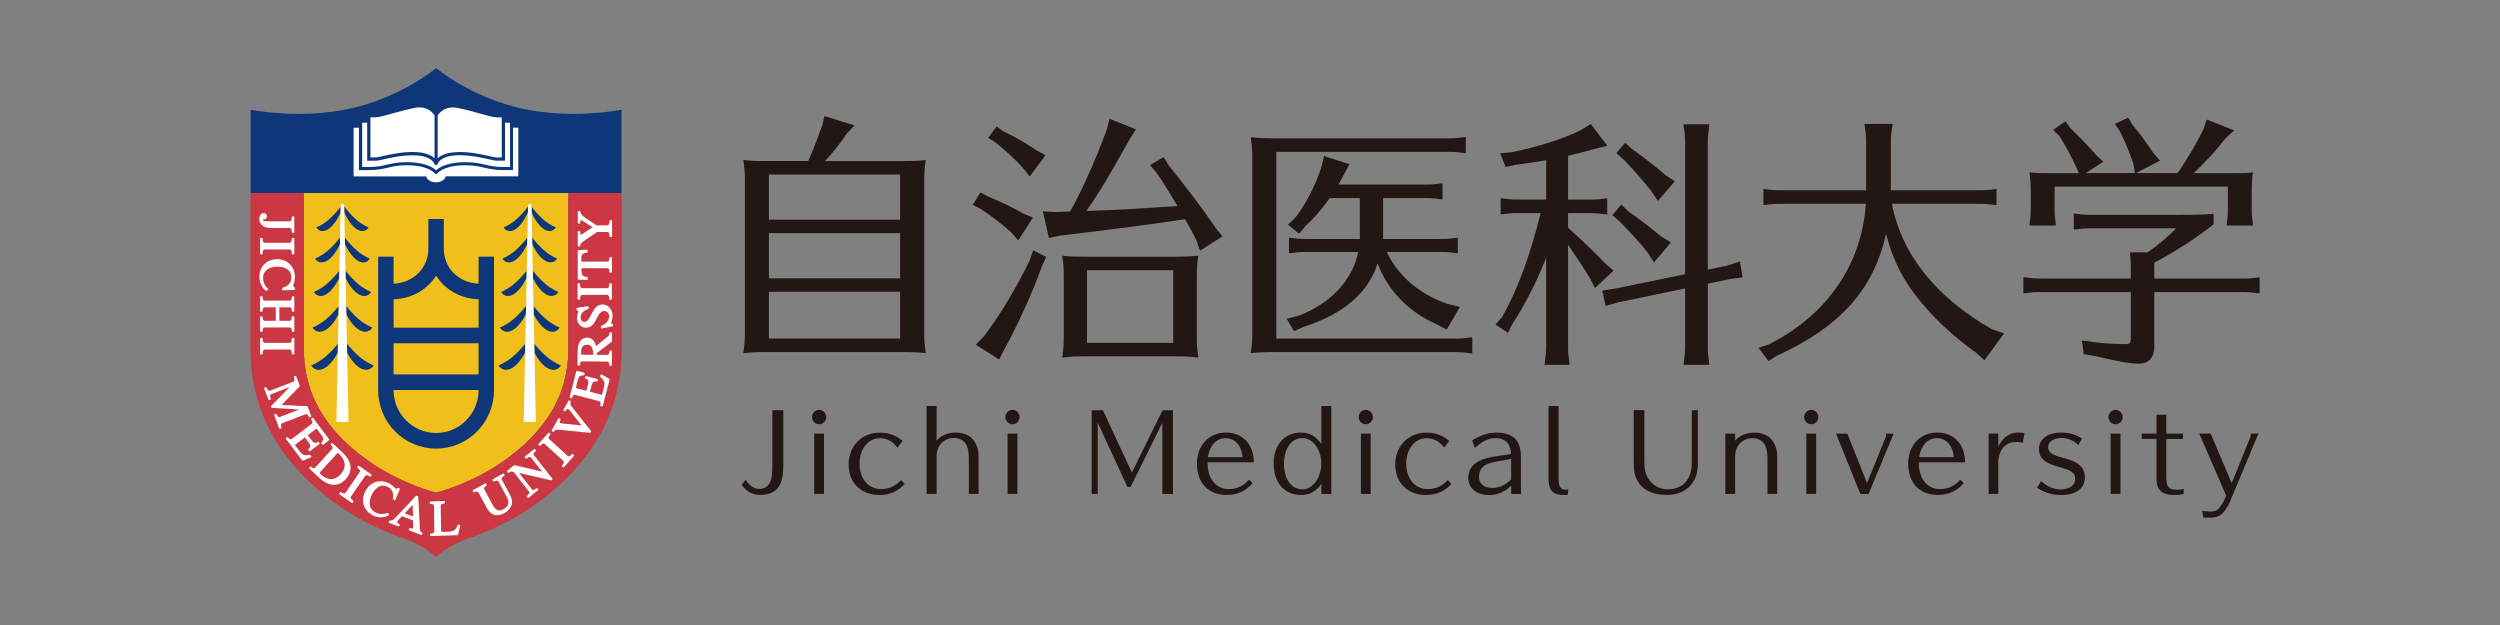 <svg width="260" height="65" viewBox="0 0 260 65" fill="none" xmlns="http://www.w3.org/2000/svg">
<rect x="0" y="0" width="260" height="65" fill="#808080" stroke="none"/>
<g clip-path="url(#clip0_349_4458)">
<path d="M31.598 20.077V36.296C31.598 42.142 35.16 45.731 38.476 48.049C41.792 50.362 45.354 51.243 45.354 51.243C45.354 51.243 48.91 50.367 52.232 48.049C55.553 45.731 59.11 42.147 59.11 36.296V20.077H31.598Z" fill="#F0BF1B"/>
<path d="M59.11 20.077V36.296C59.11 42.142 55.553 45.731 52.232 48.049C48.91 50.362 45.354 51.243 45.354 51.243C45.354 51.243 41.798 50.367 38.476 48.049C35.154 45.731 31.598 42.147 31.598 36.296V20.077H26.068V36.296C26.068 42.854 29.183 48.355 35.334 52.64C37.861 54.404 40.456 55.438 42.167 56.043C43.391 56.473 44.666 57.23 45.354 57.92C46.042 57.23 47.317 56.473 48.541 56.043C50.252 55.438 52.853 54.404 55.38 52.64C61.526 48.355 64.646 42.854 64.646 36.296V20.077H59.115H59.11Z" fill="#CB3743"/>
<path d="M59.11 20.416V36.296C59.11 42.142 55.553 45.732 52.232 48.05C48.91 50.362 45.354 51.244 45.354 51.244C45.354 51.244 41.798 50.367 38.476 48.05C35.154 45.732 31.598 42.147 31.598 36.296V20.416H26.068V36.296C26.068 42.854 29.183 48.355 35.334 52.64C37.861 54.404 40.456 55.438 42.167 56.043C43.391 56.473 44.666 57.23 45.354 57.92C46.042 57.23 47.317 56.473 48.541 56.043C50.252 55.438 52.853 54.404 55.38 52.64C61.526 48.355 64.646 42.854 64.646 36.296V20.416H59.115H59.11Z" fill="#CB3743"/>
<path d="M54.217 11.28C48.938 10.098 45.354 7.08 45.354 7.08C45.354 7.08 41.764 10.104 36.491 11.28C31.212 12.462 26.068 11.41 26.068 11.41V20.071H64.64V11.41C64.64 11.41 59.496 12.456 54.217 11.28Z" fill="#0D3779"/>
<path d="M52.193 49.887C52.159 49.83 52.081 49.683 52.433 49.491C52.45 49.48 52.467 49.463 52.472 49.44C52.478 49.417 52.472 49.395 52.467 49.378L52.422 49.293C52.4 49.254 52.349 49.236 52.31 49.259L51.264 49.83C51.225 49.853 51.209 49.904 51.231 49.943L51.276 50.034C51.276 50.034 51.304 50.068 51.326 50.073C51.348 50.079 51.371 50.073 51.388 50.073C51.505 50.011 51.6 49.977 51.678 49.977C51.757 49.977 51.807 50.011 51.846 50.084L52.612 51.515C52.752 51.769 52.942 52.12 52.853 52.442C52.797 52.64 52.64 52.798 52.383 52.945C52.209 53.041 52.059 53.087 51.93 53.087C51.661 53.087 51.438 52.883 51.192 52.425L50.37 50.893C50.342 50.836 50.331 50.791 50.347 50.74C50.37 50.661 50.454 50.582 50.582 50.514C50.621 50.492 50.638 50.446 50.616 50.401L50.571 50.311C50.571 50.311 50.543 50.277 50.521 50.271C50.498 50.265 50.476 50.271 50.454 50.277L49.201 50.967C49.201 50.967 49.168 50.995 49.162 51.017C49.156 51.04 49.162 51.063 49.168 51.08L49.212 51.17C49.212 51.17 49.24 51.204 49.263 51.21C49.285 51.21 49.307 51.21 49.324 51.204C49.425 51.147 49.514 51.119 49.587 51.119C49.665 51.119 49.716 51.153 49.76 51.227L50.566 52.725C50.884 53.313 51.236 53.584 51.684 53.584C51.924 53.584 52.187 53.505 52.483 53.341C52.685 53.233 52.908 53.041 53.026 52.883C53.434 52.318 53.238 51.848 52.964 51.328L52.193 49.892V49.887Z" fill="white"/>
<path d="M55.532 47.354C55.492 47.309 55.481 47.264 55.481 47.218C55.492 47.134 55.571 47.026 55.716 46.913C55.733 46.902 55.744 46.879 55.744 46.857C55.744 46.834 55.744 46.811 55.727 46.794L55.666 46.721C55.638 46.687 55.587 46.681 55.554 46.704L54.598 47.467C54.559 47.495 54.559 47.546 54.587 47.586L54.648 47.665C54.648 47.665 54.681 47.693 54.704 47.699C54.726 47.699 54.749 47.699 54.765 47.682C54.894 47.58 55.006 47.524 55.09 47.524C55.146 47.524 55.19 47.546 55.235 47.603L56.37 49.05L53.518 48.377C53.518 48.377 53.468 48.377 53.446 48.394L52.758 48.948C52.758 48.948 52.73 48.982 52.73 49.005C52.73 49.028 52.736 49.05 52.752 49.067L52.814 49.141C52.842 49.175 52.892 49.18 52.931 49.152C53.054 49.056 53.11 49.039 53.177 49.039C53.228 49.039 53.284 49.05 53.367 49.061H53.401L55 51.108C55.034 51.153 55.051 51.198 55.045 51.244C55.034 51.328 54.956 51.436 54.816 51.549C54.799 51.56 54.788 51.583 54.788 51.605C54.788 51.628 54.788 51.651 54.81 51.668L54.872 51.747C54.872 51.747 54.911 51.775 54.933 51.775C54.95 51.775 54.972 51.769 54.983 51.758L55.94 50.995C55.94 50.995 55.968 50.961 55.973 50.938C55.973 50.916 55.973 50.893 55.951 50.876L55.889 50.803C55.861 50.769 55.811 50.757 55.772 50.791C55.643 50.893 55.537 50.95 55.448 50.95C55.392 50.95 55.347 50.927 55.302 50.87L53.983 49.186L57.298 49.955C57.298 49.955 57.349 49.955 57.366 49.938L57.427 49.892C57.427 49.892 57.455 49.859 57.455 49.836C57.455 49.813 57.455 49.791 57.438 49.774L55.543 47.354H55.532Z" fill="white"/>
<path d="M59.591 47.241C59.557 47.213 59.507 47.213 59.473 47.247C59.345 47.388 59.239 47.461 59.149 47.461C59.104 47.461 59.065 47.444 59.026 47.405L57.119 45.669C57.069 45.618 56.946 45.511 57.231 45.194C57.242 45.177 57.253 45.155 57.253 45.138C57.253 45.115 57.242 45.093 57.225 45.076L57.153 45.008C57.119 44.98 57.069 44.98 57.035 45.014L56.012 46.161C55.984 46.195 55.984 46.252 56.018 46.28L56.09 46.348C56.09 46.348 56.129 46.37 56.152 46.37C56.174 46.37 56.191 46.359 56.213 46.342C56.336 46.201 56.454 46.127 56.538 46.127C56.582 46.127 56.621 46.144 56.661 46.184L58.573 47.925C58.623 47.976 58.741 48.083 58.461 48.4C58.433 48.434 58.433 48.485 58.467 48.519L58.539 48.586C58.539 48.586 58.573 48.609 58.595 48.609C58.595 48.609 58.64 48.598 58.651 48.581L59.68 47.433C59.68 47.433 59.703 47.394 59.703 47.371C59.703 47.348 59.691 47.326 59.675 47.314L59.602 47.247L59.591 47.241Z" fill="white"/>
<path d="M59.456 42.278C59.322 42.108 59.266 41.978 59.356 41.814C59.378 41.775 59.361 41.724 59.322 41.701L59.238 41.65C59.238 41.65 59.194 41.633 59.177 41.645C59.154 41.645 59.132 41.661 59.127 41.684L58.601 42.606C58.601 42.606 58.584 42.651 58.59 42.668C58.595 42.69 58.606 42.707 58.629 42.719L58.713 42.764C58.752 42.786 58.802 42.775 58.825 42.73C58.897 42.6 58.976 42.532 59.037 42.532C59.054 42.532 59.071 42.532 59.093 42.549C59.132 42.572 59.216 42.639 59.378 42.849L60.48 44.245L58.841 44.075H58.819C58.377 44.036 58.26 44.008 58.237 43.991C58.187 43.962 58.142 43.934 58.293 43.668C58.305 43.646 58.305 43.623 58.299 43.606C58.299 43.584 58.282 43.567 58.26 43.555L58.176 43.51C58.137 43.487 58.087 43.505 58.064 43.544L57.388 44.737C57.388 44.737 57.376 44.776 57.382 44.799C57.388 44.822 57.404 44.839 57.421 44.85L57.505 44.895C57.544 44.918 57.594 44.907 57.617 44.867C57.69 44.737 57.812 44.686 58.025 44.686C58.12 44.686 58.226 44.697 58.333 44.709L61.358 45.014H61.363C61.391 45.014 61.419 44.997 61.436 44.974L61.469 44.912C61.469 44.912 61.486 44.844 61.464 44.816C60.994 44.239 60.072 43.081 59.451 42.272L59.456 42.278Z" fill="white"/>
<path d="M63.36 39.389L62.583 38.948C62.583 38.948 62.532 38.931 62.51 38.948C62.488 38.959 62.465 38.976 62.46 39.004L62.42 39.145C62.409 39.179 62.42 39.213 62.454 39.236C62.974 39.637 62.89 39.977 62.789 40.361L62.616 41.022C62.616 41.022 62.616 41.051 62.56 41.051C62.538 41.051 62.516 41.051 62.493 41.039L61.352 40.74L61.515 40.112C61.621 39.705 61.794 39.66 61.917 39.66C61.962 39.66 62.007 39.666 62.051 39.683C62.096 39.694 62.141 39.666 62.152 39.626L62.18 39.519C62.18 39.519 62.18 39.473 62.174 39.456C62.163 39.434 62.147 39.422 62.124 39.417L60.961 39.112C60.961 39.112 60.922 39.112 60.9 39.123C60.877 39.134 60.866 39.151 60.86 39.174L60.832 39.281C60.832 39.281 60.832 39.326 60.844 39.343C60.855 39.36 60.871 39.377 60.894 39.377C61.017 39.411 61.101 39.462 61.145 39.541C61.207 39.649 61.207 39.801 61.145 40.022L60.983 40.644L59.994 40.389C59.893 40.361 59.91 40.259 59.915 40.22L60.122 39.417C60.184 39.162 60.363 39.038 60.642 39.038C60.659 39.038 60.676 39.038 60.693 39.038C60.732 39.038 60.771 39.016 60.776 38.976L60.799 38.863C60.81 38.818 60.788 38.772 60.743 38.761L60.033 38.569C60.033 38.569 59.988 38.569 59.971 38.58C59.955 38.592 59.938 38.608 59.932 38.631L59.25 41.294C59.239 41.339 59.261 41.384 59.306 41.395L59.401 41.424C59.401 41.424 59.446 41.424 59.462 41.418C59.485 41.407 59.496 41.39 59.502 41.367C59.557 41.158 59.641 41.056 59.748 41.056C59.77 41.056 59.792 41.056 59.815 41.068L62.303 41.723C62.365 41.74 62.527 41.786 62.437 42.142C62.432 42.164 62.437 42.187 62.443 42.204C62.454 42.227 62.471 42.238 62.493 42.243L62.588 42.266C62.588 42.266 62.605 42.266 62.611 42.266C62.627 42.266 62.639 42.266 62.655 42.255C62.672 42.243 62.689 42.227 62.694 42.204L63.388 39.502C63.399 39.462 63.388 39.428 63.349 39.406L63.36 39.389Z" fill="white"/>
<path d="M63.572 34.566H63.477C63.432 34.566 63.399 34.6 63.393 34.64C63.377 34.838 63.293 34.939 63.13 35.069L61.978 35.991C61.867 35.437 61.542 35.12 61.067 35.115H61.062C60.698 35.115 60.083 35.301 60.072 36.568L60.06 37.93C60.06 37.975 60.094 38.015 60.144 38.015H60.239C60.239 38.015 60.284 38.009 60.301 37.992C60.318 37.975 60.329 37.953 60.329 37.93C60.329 37.579 60.491 37.579 60.564 37.579L63.136 37.608C63.197 37.608 63.365 37.608 63.365 37.964C63.365 38.009 63.399 38.049 63.449 38.049H63.544C63.567 38.049 63.583 38.037 63.6 38.026C63.611 38.009 63.623 37.992 63.623 37.969L63.639 36.545C63.639 36.5 63.606 36.46 63.561 36.46H63.46C63.41 36.46 63.377 36.494 63.377 36.545C63.377 36.912 63.209 36.912 63.147 36.912L62.062 36.901V36.731L63.617 35.544C63.639 35.527 63.651 35.505 63.651 35.476V34.645C63.656 34.6 63.623 34.56 63.578 34.56L63.572 34.566ZM61.705 36.901L60.592 36.89C60.508 36.89 60.463 36.878 60.452 36.861C60.435 36.828 60.435 36.726 60.435 36.584C60.435 36.245 60.553 35.844 61.056 35.844H61.067C61.492 35.844 61.671 36.144 61.705 36.895V36.901Z" fill="white"/>
<path d="M63.757 33.764C63.757 33.724 63.718 33.69 63.678 33.684C63.634 33.684 63.6 33.667 63.589 33.65C63.561 33.617 63.595 33.498 63.623 33.385C63.667 33.226 63.718 33.029 63.706 32.797C63.673 32.033 63.136 31.649 62.638 31.666C62.029 31.694 61.788 32.141 61.464 32.757C61.431 32.819 61.397 32.882 61.364 32.944C61.263 33.125 61.078 33.464 60.816 33.475C60.558 33.486 60.396 33.322 60.385 33.034C60.363 32.554 60.793 32.248 61.162 32.141C61.201 32.13 61.224 32.096 61.224 32.056V31.926C61.224 31.926 61.207 31.881 61.185 31.864C61.168 31.853 61.145 31.841 61.117 31.847L60.033 32.011C59.988 32.017 59.96 32.056 59.96 32.101V32.209C59.966 32.243 59.993 32.277 60.027 32.282C60.083 32.299 60.122 32.322 60.133 32.339C60.156 32.378 60.133 32.463 60.094 32.559C60.055 32.701 59.993 32.887 60.005 33.125C60.033 33.679 60.424 34.08 60.944 34.08H60.989C61.587 34.052 61.839 33.554 62.062 33.113C62.23 32.78 62.392 32.469 62.672 32.373C62.733 32.356 62.789 32.344 62.851 32.344C63.119 32.344 63.332 32.565 63.349 32.853C63.377 33.509 62.733 33.803 62.543 33.882C62.51 33.894 62.487 33.927 62.487 33.961V34.08C62.487 34.08 62.504 34.125 62.521 34.142C62.538 34.154 62.555 34.159 62.571 34.159C62.571 34.159 62.583 34.159 62.588 34.159L63.69 33.95C63.729 33.944 63.757 33.905 63.757 33.865V33.752V33.764Z" fill="white"/>
<path d="M60.145 31.18H60.245C60.29 31.18 60.329 31.14 60.329 31.095C60.329 30.671 60.491 30.671 60.559 30.671L63.131 30.66C63.203 30.66 63.36 30.66 63.366 31.084C63.366 31.129 63.399 31.169 63.449 31.169H63.55C63.55 31.169 63.595 31.157 63.606 31.146C63.623 31.129 63.628 31.107 63.628 31.084V29.546C63.628 29.501 63.584 29.461 63.539 29.461H63.438C63.394 29.461 63.354 29.501 63.354 29.546C63.354 29.97 63.187 29.97 63.125 29.97H60.553C60.553 29.97 60.553 29.976 60.547 29.976C60.486 29.976 60.324 29.976 60.324 29.552C60.324 29.507 60.285 29.467 60.24 29.467H60.145C60.145 29.467 60.1 29.478 60.089 29.49C60.072 29.507 60.066 29.529 60.066 29.546V31.09C60.066 31.135 60.105 31.174 60.15 31.174L60.145 31.18Z" fill="white"/>
<path d="M60.172 29.082L61.045 29.111C61.045 29.111 61.09 29.099 61.101 29.088C61.117 29.071 61.123 29.049 61.123 29.026V28.902C61.123 28.862 61.101 28.828 61.056 28.822L61 28.811C60.86 28.783 60.732 28.749 60.625 28.67C60.469 28.562 60.469 28.24 60.469 27.929V27.895H63.153C63.22 27.895 63.382 27.895 63.382 28.274C63.382 28.319 63.421 28.359 63.466 28.359H63.561C63.606 28.359 63.645 28.319 63.645 28.274V26.832C63.645 26.832 63.645 26.787 63.623 26.77C63.611 26.753 63.589 26.748 63.567 26.748H63.466C63.421 26.748 63.382 26.787 63.382 26.832C63.382 27.206 63.22 27.206 63.147 27.206H60.463V26.889C60.463 26.55 60.463 26.363 61.05 26.262C61.09 26.262 61.117 26.222 61.117 26.182V26.058C61.117 26.058 61.106 26.013 61.095 25.996C61.078 25.979 61.056 25.973 61.034 25.973L60.161 26.007C60.117 26.007 60.083 26.047 60.083 26.092V29.009C60.083 29.054 60.111 29.094 60.161 29.094L60.172 29.082Z" fill="white"/>
<path d="M60.172 25.64H60.273C60.318 25.64 60.357 25.606 60.357 25.56C60.363 25.295 60.581 25.148 60.944 24.91C61.017 24.859 61.095 24.808 61.173 24.752L62.09 24.13H63.158C63.226 24.13 63.388 24.13 63.388 24.571C63.388 24.616 63.427 24.656 63.472 24.656H63.572C63.617 24.656 63.656 24.616 63.656 24.571V22.994C63.656 22.994 63.651 22.949 63.634 22.937C63.623 22.92 63.6 22.909 63.578 22.909H63.477C63.432 22.909 63.393 22.949 63.393 22.994C63.393 23.435 63.226 23.435 63.164 23.435H62.04L60.955 22.717H60.95C60.732 22.564 60.396 22.344 60.357 22.027C60.357 21.982 60.318 21.954 60.273 21.954H60.172C60.128 21.954 60.089 21.993 60.089 22.038V23.169C60.089 23.214 60.122 23.254 60.167 23.254H60.267C60.267 23.254 60.312 23.254 60.324 23.231C60.34 23.214 60.351 23.192 60.351 23.175C60.351 22.932 60.379 22.915 60.396 22.909C60.458 22.881 60.541 22.932 60.614 22.977L61.632 23.633L60.642 24.288C60.575 24.339 60.491 24.396 60.407 24.396C60.391 24.396 60.346 24.396 60.346 24.108C60.346 24.062 60.307 24.023 60.262 24.023H60.161C60.117 24.023 60.083 24.062 60.083 24.108V25.56C60.083 25.56 60.083 25.606 60.105 25.617C60.122 25.634 60.139 25.64 60.161 25.64H60.172Z" fill="white"/>
<path d="M28.148 23.712H30.116C30.183 23.712 30.346 23.712 30.346 24.136C30.346 24.181 30.385 24.221 30.43 24.221H30.53C30.575 24.221 30.608 24.187 30.608 24.136V22.592C30.608 22.547 30.575 22.508 30.53 22.508H30.43C30.385 22.508 30.346 22.547 30.346 22.592C30.346 23.016 30.183 23.016 30.116 23.016H27.712C27.511 23.016 27.337 22.954 27.337 22.886C27.337 22.852 27.41 22.802 27.471 22.802C27.483 22.802 27.488 22.802 27.488 22.802C27.505 22.802 27.516 22.807 27.527 22.807C27.634 22.807 27.762 22.666 27.762 22.485C27.762 22.287 27.589 22.151 27.427 22.151C27.427 22.151 27.416 22.151 27.41 22.151L27.332 22.168C27.047 22.23 26.968 22.57 26.968 22.762C26.968 23.339 27.427 23.706 28.137 23.706L28.148 23.712Z" fill="white"/>
<path d="M30.531 24.741H30.43C30.385 24.741 30.346 24.78 30.346 24.826C30.346 25.25 30.184 25.25 30.117 25.25H27.544C27.477 25.25 27.315 25.25 27.315 24.826C27.315 24.78 27.276 24.741 27.231 24.741H27.131C27.086 24.741 27.047 24.78 27.047 24.826V26.369C27.047 26.414 27.086 26.454 27.131 26.454H27.231C27.276 26.454 27.315 26.414 27.315 26.369C27.315 25.945 27.477 25.945 27.544 25.945H30.117C30.184 25.945 30.346 25.945 30.346 26.369C30.346 26.414 30.385 26.454 30.43 26.454H30.531C30.575 26.454 30.609 26.414 30.609 26.369V24.826C30.609 24.78 30.575 24.741 30.531 24.741Z" fill="white"/>
<path d="M27.651 30.242C27.651 30.242 27.684 30.259 27.701 30.259C27.718 30.259 27.74 30.259 27.751 30.242L27.852 30.151C27.852 30.151 27.88 30.117 27.88 30.089C27.88 30.066 27.874 30.044 27.852 30.027C27.505 29.671 27.366 29.337 27.366 28.873C27.366 28.088 28.098 27.732 28.78 27.732C30.1 27.732 30.301 28.444 30.301 28.868C30.301 29.382 29.988 29.755 29.412 29.908C29.373 29.919 29.351 29.953 29.351 29.987V30.112C29.351 30.112 29.362 30.157 29.379 30.174C29.395 30.185 29.418 30.196 29.44 30.196L30.598 30.151C30.642 30.151 30.676 30.112 30.676 30.066V29.953C30.676 29.919 30.654 29.891 30.626 29.874C30.458 29.806 30.469 29.755 30.547 29.512C30.603 29.343 30.676 29.117 30.676 28.811C30.676 27.737 29.899 26.957 28.819 26.957C27.74 26.957 26.974 27.709 26.974 28.823C26.974 29.348 27.231 29.902 27.645 30.236L27.651 30.242Z" fill="white"/>
<path d="M30.117 31.96C30.178 31.96 30.346 31.96 30.346 32.333C30.346 32.379 30.385 32.418 30.43 32.418H30.531C30.575 32.418 30.609 32.379 30.609 32.333V30.897C30.609 30.852 30.575 30.812 30.531 30.812H30.43C30.385 30.812 30.346 30.852 30.346 30.897C30.346 31.265 30.178 31.265 30.117 31.265H27.544C27.477 31.265 27.315 31.265 27.315 30.897C27.315 30.852 27.276 30.812 27.231 30.812H27.131C27.086 30.812 27.047 30.852 27.047 30.897V32.333C27.047 32.379 27.086 32.418 27.131 32.418H27.231C27.276 32.418 27.315 32.379 27.315 32.333C27.315 31.96 27.477 31.96 27.544 31.96H28.68V33.362H27.544C27.477 33.362 27.315 33.362 27.315 32.989C27.315 32.944 27.276 32.904 27.231 32.904H27.131C27.086 32.904 27.047 32.938 27.047 32.989V34.431C27.047 34.476 27.086 34.515 27.131 34.515H27.231C27.276 34.515 27.315 34.481 27.315 34.431C27.315 34.057 27.477 34.057 27.544 34.057H30.117C30.178 34.057 30.346 34.057 30.346 34.431C30.346 34.476 30.385 34.515 30.43 34.515H30.531C30.575 34.515 30.609 34.481 30.609 34.431V32.989C30.609 32.944 30.575 32.904 30.531 32.904H30.43C30.385 32.904 30.346 32.938 30.346 32.989C30.346 33.362 30.178 33.362 30.117 33.362H29.054V31.96H30.117Z" fill="white"/>
<path d="M30.117 36.353C30.184 36.353 30.346 36.353 30.346 36.777C30.346 36.822 30.385 36.861 30.43 36.861H30.531C30.575 36.861 30.609 36.822 30.609 36.777V35.233C30.609 35.188 30.575 35.148 30.531 35.148H30.43C30.385 35.148 30.346 35.188 30.346 35.233C30.346 35.657 30.184 35.657 30.117 35.657H27.544C27.477 35.657 27.315 35.657 27.315 35.233C27.315 35.188 27.276 35.148 27.231 35.148H27.131C27.086 35.148 27.047 35.188 27.047 35.233V36.777C27.047 36.822 27.086 36.861 27.131 36.861H27.231C27.276 36.861 27.315 36.822 27.315 36.777C27.315 36.353 27.477 36.353 27.544 36.353H30.117Z" fill="white"/>
<path d="M31.861 43.075C31.962 43.075 32.051 43.171 32.118 43.357C32.13 43.38 32.141 43.397 32.163 43.403C32.185 43.414 32.208 43.414 32.225 43.403L32.314 43.369C32.359 43.352 32.376 43.301 32.364 43.261L32.001 42.3C31.99 42.272 31.962 42.249 31.928 42.244L29.289 42.114L31.157 40.197C31.157 40.197 31.184 40.141 31.173 40.107L30.81 39.151C30.793 39.106 30.748 39.083 30.704 39.1L30.614 39.134C30.614 39.134 30.575 39.157 30.569 39.174C30.558 39.197 30.558 39.219 30.569 39.236C30.631 39.4 30.648 39.524 30.608 39.603C30.592 39.649 30.558 39.677 30.497 39.7L28.087 40.627C28.059 40.638 28.031 40.644 28.003 40.644C27.902 40.644 27.807 40.536 27.723 40.322C27.706 40.276 27.662 40.259 27.617 40.271L27.527 40.304C27.527 40.304 27.488 40.327 27.477 40.35C27.466 40.372 27.466 40.395 27.477 40.412L27.913 41.56C27.913 41.56 27.936 41.599 27.958 41.605C27.98 41.616 28.003 41.616 28.02 41.605L28.109 41.571C28.154 41.554 28.176 41.509 28.159 41.464C28.092 41.294 28.081 41.164 28.115 41.085C28.131 41.039 28.171 41.011 28.226 40.989L30.128 40.254L28.215 42.21C28.215 42.21 28.182 42.266 28.193 42.3L28.215 42.368C28.226 42.396 28.254 42.419 28.288 42.425L31.123 42.583L29.121 43.357C29.088 43.369 29.06 43.374 29.032 43.374C28.931 43.374 28.841 43.278 28.769 43.092C28.763 43.069 28.747 43.052 28.724 43.046C28.702 43.035 28.679 43.035 28.663 43.046L28.573 43.08C28.528 43.097 28.512 43.142 28.523 43.188L29.032 44.533C29.043 44.567 29.076 44.584 29.11 44.584C29.121 44.584 29.132 44.584 29.143 44.584L29.233 44.55C29.233 44.55 29.272 44.528 29.278 44.505C29.289 44.482 29.289 44.46 29.278 44.443C29.227 44.301 29.211 44.188 29.244 44.115C29.267 44.07 29.3 44.036 29.362 44.013L31.766 43.08C31.8 43.069 31.828 43.063 31.85 43.063L31.861 43.075Z" fill="white"/>
<path d="M32.37 47.513C32.37 47.513 32.37 47.462 32.359 47.439L32.27 47.326C32.27 47.326 32.219 47.286 32.186 47.292C32.063 47.326 31.945 47.343 31.845 47.343C31.464 47.343 31.291 47.105 31.106 46.862L30.698 46.314C30.698 46.314 30.693 46.297 30.693 46.291C30.693 46.274 30.715 46.24 30.765 46.201L31.705 45.483L32.091 45.997C32.325 46.314 32.325 46.523 32.091 46.698C32.074 46.71 32.057 46.732 32.057 46.755C32.057 46.778 32.057 46.8 32.074 46.817L32.135 46.902C32.163 46.936 32.214 46.947 32.253 46.919L33.209 46.19C33.242 46.161 33.254 46.111 33.226 46.071L33.164 45.986C33.164 45.986 33.131 45.958 33.108 45.952C33.086 45.952 33.064 45.952 33.047 45.969C32.963 46.037 32.879 46.065 32.806 46.065C32.672 46.065 32.544 45.975 32.392 45.771L32.007 45.257L32.818 44.635C32.879 44.59 32.946 44.607 33.002 44.68L33.5 45.342C33.701 45.613 33.578 45.867 33.438 46.026C33.41 46.06 33.41 46.105 33.438 46.133L33.505 46.224C33.533 46.258 33.584 46.269 33.623 46.24L34.204 45.794C34.204 45.794 34.232 45.76 34.238 45.737C34.238 45.715 34.238 45.692 34.221 45.675L32.577 43.482C32.577 43.482 32.544 43.453 32.521 43.448C32.499 43.448 32.476 43.448 32.46 43.465L32.381 43.527C32.381 43.527 32.353 43.561 32.353 43.583C32.353 43.606 32.353 43.629 32.37 43.646C32.46 43.764 32.504 43.872 32.493 43.951C32.488 44.002 32.46 44.041 32.409 44.081L30.357 45.647C30.318 45.681 30.273 45.692 30.234 45.692C30.15 45.692 30.05 45.624 29.949 45.483C29.932 45.466 29.915 45.455 29.893 45.449C29.871 45.449 29.848 45.449 29.831 45.466L29.753 45.528C29.72 45.556 29.714 45.607 29.742 45.647L31.414 47.874C31.414 47.874 31.453 47.908 31.481 47.908C31.487 47.908 31.498 47.908 31.509 47.903L32.342 47.563C32.342 47.563 32.381 47.529 32.392 47.507L32.37 47.513Z" fill="white"/>
<path d="M35.96 49.831C36.743 48.977 36.603 47.971 35.569 47.004L34.596 46.099C34.562 46.071 34.512 46.071 34.478 46.099L34.411 46.173C34.411 46.173 34.389 46.212 34.389 46.235C34.389 46.258 34.4 46.28 34.417 46.297C34.685 46.546 34.579 46.665 34.529 46.715L32.784 48.626C32.739 48.677 32.694 48.7 32.639 48.7C32.56 48.7 32.465 48.643 32.353 48.547C32.32 48.519 32.27 48.519 32.236 48.547L32.169 48.615C32.169 48.615 32.147 48.655 32.147 48.677C32.147 48.7 32.158 48.722 32.174 48.734L33.175 49.672C33.712 50.17 34.238 50.419 34.741 50.419C35.194 50.419 35.602 50.221 35.955 49.831H35.96ZM33.326 49.056L35.01 47.213C35.071 47.145 35.116 47.111 35.133 47.111C35.166 47.111 35.239 47.179 35.283 47.224C35.619 47.541 35.815 47.891 35.843 48.248C35.876 48.626 35.736 48.988 35.418 49.333C35.121 49.661 34.775 49.831 34.422 49.831C34.07 49.831 33.673 49.644 33.326 49.288C33.248 49.209 33.242 49.13 33.321 49.05L33.326 49.056Z" fill="white"/>
<path d="M36.715 52.069C36.374 51.826 36.463 51.696 36.502 51.639L37.973 49.502C38.012 49.44 38.063 49.412 38.124 49.412C38.208 49.412 38.32 49.463 38.448 49.553C38.471 49.565 38.488 49.57 38.516 49.565C38.538 49.565 38.555 49.548 38.566 49.531L38.622 49.452C38.622 49.452 38.639 49.412 38.633 49.389C38.633 49.367 38.616 49.35 38.599 49.333L37.347 48.451C37.347 48.451 37.308 48.434 37.28 48.44C37.263 48.44 37.241 48.457 37.229 48.474L37.173 48.553C37.151 48.592 37.157 48.643 37.196 48.671C37.347 48.779 37.431 48.875 37.447 48.96C37.459 49.005 37.447 49.05 37.408 49.101L35.943 51.238C35.904 51.3 35.854 51.328 35.792 51.328C35.708 51.328 35.602 51.283 35.468 51.187C35.451 51.176 35.429 51.17 35.407 51.176C35.384 51.176 35.362 51.193 35.351 51.21L35.295 51.289C35.267 51.328 35.278 51.379 35.311 51.408L36.57 52.289C36.57 52.289 36.603 52.306 36.62 52.306C36.642 52.306 36.67 52.295 36.687 52.273L36.743 52.193C36.743 52.193 36.76 52.154 36.754 52.131C36.754 52.109 36.737 52.092 36.721 52.075L36.715 52.069Z" fill="white"/>
<path d="M40.434 53.533L40.4 53.398C40.4 53.398 40.377 53.358 40.361 53.347C40.338 53.335 40.316 53.335 40.294 53.347C40.076 53.42 39.891 53.454 39.712 53.454C39.494 53.454 39.287 53.403 39.052 53.29C38.543 53.047 38.219 52.403 38.639 51.515C38.946 50.859 39.371 50.503 39.83 50.503C39.986 50.503 40.148 50.543 40.31 50.622C40.775 50.848 40.965 51.289 40.853 51.877C40.853 51.916 40.864 51.95 40.903 51.967L41.015 52.018C41.015 52.018 41.06 52.029 41.082 52.018C41.105 52.013 41.121 51.995 41.127 51.973L41.58 50.899C41.597 50.859 41.58 50.808 41.535 50.791L41.44 50.746C41.406 50.729 41.373 50.735 41.35 50.757C41.295 50.808 41.255 50.831 41.222 50.831C41.166 50.831 41.093 50.763 40.998 50.673C40.875 50.554 40.702 50.384 40.428 50.249C40.154 50.119 39.874 50.051 39.595 50.051C38.901 50.051 38.292 50.458 37.968 51.142C37.733 51.634 37.694 52.131 37.844 52.578C38.001 53.024 38.348 53.398 38.834 53.629C39.063 53.742 39.326 53.799 39.606 53.799C39.886 53.799 40.154 53.742 40.383 53.629C40.417 53.612 40.439 53.573 40.428 53.533H40.434Z" fill="white"/>
<path d="M43.889 55.388C43.705 55.325 43.677 55.128 43.665 54.873L43.498 51.668C43.498 51.634 43.475 51.606 43.442 51.594L43.347 51.555C43.319 51.543 43.28 51.555 43.257 51.577L41.412 53.545L41.322 53.635C41.054 53.918 40.842 54.144 40.64 54.144C40.612 54.144 40.59 54.144 40.562 54.133C40.517 54.121 40.478 54.144 40.461 54.184L40.428 54.274C40.428 54.274 40.422 54.319 40.428 54.336C40.439 54.359 40.456 54.376 40.472 54.381L41.423 54.743C41.462 54.76 41.513 54.743 41.529 54.692L41.563 54.602C41.563 54.602 41.569 54.557 41.563 54.534C41.552 54.511 41.535 54.5 41.518 54.489C41.412 54.449 41.339 54.398 41.317 54.347C41.306 54.325 41.306 54.297 41.317 54.268C41.356 54.161 41.535 53.974 41.664 53.833C41.714 53.782 41.759 53.731 41.798 53.686L42.95 54.121L42.967 54.545C42.972 54.692 42.983 54.913 42.938 54.958C42.938 54.958 42.927 54.969 42.888 54.969C42.838 54.969 42.765 54.952 42.653 54.919C42.614 54.907 42.564 54.924 42.553 54.969L42.514 55.06C42.514 55.06 42.514 55.105 42.514 55.122C42.525 55.145 42.541 55.162 42.564 55.167L43.788 55.631C43.788 55.631 43.805 55.631 43.816 55.631C43.85 55.631 43.883 55.614 43.895 55.58L43.934 55.489C43.934 55.489 43.939 55.444 43.934 55.422C43.923 55.399 43.906 55.388 43.883 55.376L43.889 55.388ZM42.083 53.392L42.91 52.505L42.961 53.72L42.089 53.386L42.083 53.392Z" fill="white"/>
<path d="M47.787 54.573H47.658C47.624 54.579 47.596 54.602 47.585 54.636C47.345 55.286 46.976 55.291 46.344 55.314H46.299C46.036 55.325 45.869 55.286 45.869 55.212L45.835 52.612C45.835 52.544 45.852 52.493 45.891 52.459C45.947 52.408 46.053 52.374 46.199 52.368C46.221 52.368 46.243 52.357 46.254 52.34C46.271 52.323 46.282 52.306 46.277 52.284V52.188C46.277 52.142 46.238 52.103 46.193 52.108L44.767 52.154C44.722 52.154 44.683 52.193 44.683 52.244V52.34C44.683 52.34 44.694 52.386 44.711 52.397C44.728 52.414 44.75 52.419 44.767 52.419C45.13 52.408 45.136 52.572 45.136 52.64L45.17 55.24C45.17 55.308 45.153 55.353 45.114 55.393C45.058 55.45 44.952 55.478 44.806 55.483C44.784 55.483 44.761 55.495 44.745 55.512C44.733 55.529 44.722 55.551 44.722 55.574V55.67C44.722 55.715 44.761 55.749 44.806 55.749L47.563 55.664C47.596 55.664 47.63 55.636 47.641 55.602L47.859 54.692C47.859 54.692 47.859 54.641 47.843 54.618C47.826 54.602 47.803 54.585 47.775 54.59L47.787 54.573Z" fill="white"/>
<path d="M35.809 22.101C36.016 22.553 36.53 23.542 37.201 23.893C37.99 24.306 38.331 23.644 38.331 23.644C38.331 23.644 37.749 23.435 37.095 22.887C36.525 22.406 36.005 21.75 35.798 21.49L35.809 22.106V22.101Z" fill="#0D3779"/>
<path d="M35.859 24.696L35.876 25.397C36.122 25.911 36.631 26.81 37.274 27.149C38.107 27.585 38.459 26.889 38.459 26.889C38.459 26.889 37.844 26.669 37.156 26.092C36.608 25.629 36.1 25.012 35.853 24.701L35.859 24.696Z" fill="#0D3779"/>
<path d="M34.031 23.899C34.702 23.548 35.216 22.559 35.423 22.106L35.434 21.49C35.233 21.756 34.708 22.406 34.137 22.887C33.483 23.441 32.901 23.644 32.901 23.644C32.901 23.644 33.242 24.306 34.031 23.893V23.899Z" fill="#0D3779"/>
<path d="M35.926 28.144L35.943 28.924C36.217 29.473 36.72 30.304 37.347 30.631C38.219 31.089 38.594 30.36 38.594 30.36C38.594 30.36 37.956 30.134 37.229 29.523C36.698 29.077 36.2 28.489 35.926 28.144Z" fill="#0D3779"/>
<path d="M37.419 34.346C38.331 34.826 38.722 34.063 38.722 34.063C38.722 34.063 38.051 33.825 37.296 33.187C36.776 32.751 36.295 32.192 35.999 31.824L36.016 32.689C36.318 33.26 36.81 34.029 37.419 34.346Z" fill="#0D3779"/>
<path d="M33.88 30.631C34.506 30.304 35.004 29.473 35.284 28.924L35.3 28.144C35.026 28.489 34.529 29.071 33.998 29.523C33.276 30.128 32.639 30.36 32.639 30.36C32.639 30.36 33.013 31.089 33.886 30.631H33.88Z" fill="#0D3779"/>
<path d="M37.369 37.088C36.866 36.664 36.396 36.127 36.083 35.748L36.1 36.687C36.413 37.263 36.905 37.987 37.498 38.298C38.448 38.795 38.856 38.004 38.856 38.004C38.856 38.004 38.158 37.749 37.369 37.088Z" fill="#0D3779"/>
<path d="M35.144 35.748C34.836 36.127 34.361 36.664 33.858 37.088C33.069 37.749 32.37 38.004 32.37 38.004C32.37 38.004 32.778 38.801 33.729 38.298C34.322 37.987 34.808 37.269 35.127 36.687L35.144 35.748Z" fill="#0D3779"/>
<path d="M33.807 34.346C34.417 34.029 34.909 33.255 35.211 32.689L35.228 31.824C34.931 32.192 34.45 32.751 33.93 33.187C33.175 33.825 32.504 34.063 32.504 34.063C32.504 34.063 32.89 34.826 33.802 34.346H33.807Z" fill="#0D3779"/>
<path d="M33.958 27.149C34.607 26.81 35.11 25.911 35.356 25.397L35.373 24.696C35.127 25.012 34.624 25.623 34.07 26.087C33.382 26.669 32.767 26.884 32.767 26.884C32.767 26.884 33.125 27.579 33.953 27.144L33.958 27.149Z" fill="#0D3779"/>
<path d="M54.899 22.101C54.692 22.553 54.184 23.542 53.513 23.893C52.718 24.306 52.377 23.644 52.377 23.644C52.377 23.644 52.959 23.435 53.619 22.887C54.189 22.406 54.715 21.75 54.916 21.49L54.899 22.106V22.101Z" fill="#0D3779"/>
<path d="M54.849 24.696L54.838 25.397C54.586 25.911 54.083 26.81 53.44 27.149C52.612 27.585 52.254 26.889 52.254 26.889C52.254 26.889 52.864 26.669 53.552 26.092C54.1 25.629 54.608 25.012 54.855 24.701L54.849 24.696Z" fill="#0D3779"/>
<path d="M56.678 23.899C56.007 23.548 55.492 22.559 55.285 22.106L55.274 21.49C55.475 21.756 55.995 22.406 56.566 22.887C57.225 23.441 57.807 23.644 57.807 23.644C57.807 23.644 57.466 24.306 56.678 23.893V23.899Z" fill="#0D3779"/>
<path d="M54.776 28.144L54.759 28.924C54.48 29.473 53.982 30.304 53.356 30.631C52.483 31.089 52.109 30.36 52.109 30.36C52.109 30.36 52.746 30.134 53.473 29.523C54.005 29.077 54.502 28.489 54.776 28.144Z" fill="#0D3779"/>
<path d="M53.289 34.346C52.377 34.826 51.986 34.063 51.986 34.063C51.986 34.063 52.657 33.825 53.412 33.187C53.932 32.751 54.413 32.192 54.709 31.824L54.692 32.689C54.39 33.26 53.898 34.029 53.289 34.346Z" fill="#0D3779"/>
<path d="M56.828 30.631C56.202 30.304 55.699 29.473 55.425 28.924L55.408 28.144C55.682 28.489 56.174 29.071 56.711 29.523C57.432 30.128 58.07 30.36 58.07 30.36C58.07 30.36 57.695 31.089 56.828 30.631Z" fill="#0D3779"/>
<path d="M53.34 37.088C53.843 36.664 54.318 36.127 54.626 35.748L54.609 36.687C54.29 37.263 53.804 37.987 53.211 38.298C52.26 38.795 51.852 38.004 51.852 38.004C51.852 38.004 52.551 37.749 53.34 37.088Z" fill="#0D3779"/>
<path d="M55.559 35.748C55.872 36.127 56.342 36.664 56.851 37.088C57.639 37.749 58.333 38.004 58.333 38.004C58.333 38.004 57.925 38.801 56.974 38.298C56.381 37.987 55.895 37.269 55.576 36.687L55.554 35.748H55.559Z" fill="#0D3779"/>
<path d="M56.901 34.346C56.292 34.029 55.794 33.255 55.498 32.689L55.481 31.824C55.777 32.192 56.258 32.751 56.778 33.187C57.533 33.825 58.204 34.063 58.204 34.063C58.204 34.063 57.813 34.826 56.901 34.346Z" fill="#0D3779"/>
<path d="M56.75 27.149C56.107 26.81 55.598 25.911 55.352 25.397L55.335 24.696C55.581 25.012 56.085 25.623 56.638 26.087C57.326 26.669 57.941 26.884 57.941 26.884C57.941 26.884 57.583 27.579 56.756 27.144L56.75 27.149Z" fill="#0D3779"/>
<path d="M35.792 21.377C35.792 21.287 35.714 21.196 35.613 21.196C35.512 21.196 35.44 21.287 35.434 21.383L34.987 43.883H36.245L35.792 21.377Z" fill="white"/>
<path d="M54.916 21.377C54.916 21.287 54.994 21.196 55.095 21.196C55.196 21.196 55.268 21.287 55.274 21.383L55.727 43.883H54.469L54.922 21.377H54.916Z" fill="white"/>
<path d="M49.772 26.691V29.501C48.804 29.467 47.91 29.094 47.244 28.455C46.54 27.782 46.154 26.855 46.154 25.86V22.779H44.549V25.86C44.549 26.861 44.163 27.782 43.459 28.455C42.793 29.094 41.898 29.467 40.931 29.501V26.691H39.326V40.57C39.326 43.923 42.027 46.653 45.354 46.653C48.681 46.653 51.377 43.928 51.377 40.57V26.691H49.772ZM45.354 28.664C46.271 30.112 47.887 31.073 49.777 31.124V34.08H40.937V31.124C42.827 31.073 44.443 30.112 45.36 28.664H45.354ZM49.772 35.703V38.937H40.931V35.703H49.772ZM45.354 45.031C42.916 45.031 40.931 43.029 40.931 40.57V40.559H49.772V40.57C49.772 43.029 47.787 45.031 45.349 45.031H45.354Z" fill="#0D3779"/>
<path d="M39.74 16.249C40.467 16.085 41.675 15.808 42.9 15.808C43.034 15.808 43.163 15.808 43.291 15.82C44.342 15.871 44.901 16.193 45.192 16.464V12.009C45.097 11.851 44.627 11.167 43.627 11.167C43.476 11.167 43.319 11.184 43.157 11.212C42.408 11.359 41.597 11.585 40.875 11.783C40.042 12.015 39.382 12.202 39.047 12.202H38.527V16.368H39.125C39.209 16.368 39.461 16.311 39.746 16.244L39.74 16.249Z" fill="white"/>
<path d="M47.809 15.809C49.028 15.809 50.242 16.086 50.963 16.25C51.248 16.312 51.494 16.374 51.584 16.374H52.182V12.207H51.662C51.327 12.207 50.667 12.021 49.834 11.789C49.118 11.585 48.301 11.359 47.552 11.218C47.39 11.19 47.233 11.173 47.082 11.173C46.093 11.173 45.617 11.857 45.517 12.015V16.47C45.807 16.193 46.367 15.876 47.418 15.825C47.546 15.825 47.675 15.814 47.809 15.814V15.809Z" fill="white"/>
<path d="M52.517 16.707H51.589C51.466 16.707 51.242 16.657 50.896 16.577C50.18 16.413 48.995 16.142 47.809 16.142C47.68 16.142 47.557 16.142 47.44 16.153C46.529 16.199 46.048 16.453 45.802 16.662C45.567 16.86 45.516 17.047 45.511 17.047C45.494 17.12 45.427 17.177 45.349 17.177C45.27 17.177 45.209 17.126 45.187 17.052C45.187 17.052 45.125 16.849 44.857 16.64C44.611 16.447 44.135 16.204 43.263 16.165C43.14 16.165 43.017 16.153 42.888 16.153C41.708 16.153 40.517 16.425 39.807 16.589C39.466 16.668 39.237 16.719 39.114 16.719H38.186V12.767H37.666V17.369H38.359C39.198 17.369 39.718 17.25 40.271 17.12C40.825 16.996 41.395 16.866 42.284 16.866C42.419 16.866 42.553 16.866 42.698 16.877C44.337 16.945 45.091 17.465 45.354 17.708C45.617 17.465 46.372 16.945 48.01 16.877C48.15 16.871 48.29 16.866 48.424 16.866C49.313 16.866 49.884 16.996 50.437 17.12C50.991 17.244 51.511 17.369 52.35 17.369H53.043V12.767H52.523V16.719L52.517 16.707Z" fill="white"/>
<path d="M52.344 17.691C51.472 17.691 50.907 17.561 50.359 17.437C49.8 17.312 49.274 17.188 48.419 17.188C48.295 17.188 48.156 17.188 48.022 17.194C46.998 17.233 46.361 17.465 46.003 17.646C45.628 17.838 45.483 18.03 45.483 18.03C45.449 18.07 45.404 18.098 45.349 18.098C45.293 18.098 45.248 18.07 45.214 18.03C45.214 18.03 45.069 17.838 44.694 17.646C44.342 17.459 43.705 17.233 42.676 17.194C42.541 17.194 42.407 17.188 42.279 17.188C41.429 17.188 40.898 17.307 40.338 17.437C39.79 17.561 39.226 17.691 38.353 17.691H37.33V13.281H36.776V18.347H44.325C44.404 18.697 44.829 18.963 45.343 18.963C45.857 18.963 46.294 18.686 46.361 18.324C46.361 18.33 46.361 18.336 46.361 18.341H53.904V13.276H53.35V17.686H52.327L52.344 17.691Z" fill="white"/>
<path d="M94.047 16.747C95.054 16.747 95.378 16.747 96.279 16.639C96.144 17.544 96.117 17.928 96.117 19.031V34.86C96.117 35.465 96.172 35.957 96.279 36.726C95.384 36.641 95.138 36.618 94.484 36.618H79.101C78.474 36.618 78.206 36.647 77.306 36.726C77.44 35.793 77.468 35.437 77.468 34.363V18.726C77.468 17.957 77.44 17.601 77.306 16.639C78.094 16.724 78.474 16.747 79.537 16.747H84.049C84.458 15.842 84.704 15.266 85.274 13.671L85.52 13.038L85.738 12.077L88.864 13.038L88.047 13.92C87.393 14.881 86.689 15.791 85.794 16.753H94.059L94.047 16.747ZM93.611 18.149H79.967V22.847H93.611V18.149ZM79.967 24.249V28.947H93.611V24.249H79.967ZM79.967 30.349V35.211H93.611V30.349H79.967Z" fill="#221714"/>
<path d="M102.748 20.433C104.023 20.953 105.41 21.615 106.389 22.191L107.423 22.632L105.902 24.995L105.17 24.17C104.163 23.265 102.916 22.327 101.988 21.722L101.171 21.309L101.96 20.015L102.748 20.427V20.433ZM108.81 26.725L108.374 27.658C107.501 30.129 105.874 33.758 104.431 36.37L103.917 37.388L101.473 35.85L102.29 35.024C103.867 32.989 105.852 29.693 107.099 27.053L107.451 26.036L108.81 26.72V26.725ZM104.353 13.672C105.197 14.028 106.366 14.689 107.831 15.65L108.726 16.148L107.093 18.347L106.411 17.493C105.622 16.611 104.672 15.735 103.559 14.831L102.771 14.333L103.643 13.152L104.348 13.672H104.353ZM114.463 21.886C116.694 21.801 117.673 21.75 120.06 21.586L122.454 21.422C121.693 20.128 121.151 19.252 120.362 18.07L119.602 17.166L121.017 16.34L121.559 17.222C123.46 19.557 125.199 21.892 126.452 23.735L127.134 24.588L124.797 26.07L124.444 25.024C124.036 24.198 123.74 23.65 123.248 22.796C120.418 23.237 115.419 23.893 110.308 24.498L109.084 24.747L108.458 21.971L109.682 22.056L110.443 22.027L111.287 21.999C112.54 19.8 113.949 16.611 115.095 13.508L115.391 12.354L118.137 13.451L117.46 14.525C115.503 18.042 114.279 20.105 112.976 21.942L114.469 21.886H114.463ZM122.375 26.697C123.382 26.697 123.79 26.669 124.629 26.59C124.495 27.471 124.467 27.856 124.467 28.981V35.301C124.467 35.934 124.523 36.426 124.629 37.195C123.734 37.088 123.432 37.06 122.375 37.06H112.702C111.561 37.06 111.427 37.088 110.471 37.195C110.605 36.234 110.633 35.906 110.633 34.804V28.676C110.633 27.878 110.605 27.494 110.471 26.59C111.259 26.674 111.639 26.697 112.702 26.697H122.375ZM113.048 28.099V35.657H122.018V28.099H113.048Z" fill="#221714"/>
<path d="M132.732 35.216H151.297C151.951 35.216 152.303 35.188 153.119 35.081V36.76L152.823 36.731L152.443 36.675C152.147 36.647 151.766 36.618 151.302 36.618H131.949C131.272 36.618 130.864 36.647 130.076 36.726C130.21 35.821 130.238 35.459 130.238 34.363V16.362C130.238 15.594 130.21 15.237 130.076 14.276C130.892 14.361 131.328 14.384 132.329 14.384H150.648C151.302 14.384 151.654 14.355 152.443 14.248V15.927L152.169 15.899C151.543 15.814 151.297 15.791 150.648 15.791H132.737V35.222L132.732 35.216ZM144.229 26.199C145.313 28.619 147.628 30.598 150.48 31.587L151.839 31.915L150.452 34.278L149.418 33.729C146.454 32.412 144.307 30.185 143.272 27.381C142.322 30.433 139.738 32.655 135.556 34.001L134.577 34.442L133.817 33.153L135.092 32.825C138.38 31.559 140.661 29.145 141.259 26.205H135.852C135.198 26.205 134.901 26.233 134.057 26.34V24.718C134.845 24.825 135.254 24.854 135.852 24.854H141.421V20.597H138.296C137.507 21.694 136.691 22.66 135.796 23.48L135.092 24.305L133.951 23.372L134.739 22.604C135.662 21.479 136.803 19.308 137.401 17.465L137.697 16.227L140.337 17.08L139.738 18.205C139.492 18.703 139.358 18.918 139.196 19.195H148.221C148.847 19.195 149.256 19.166 150.016 19.059V20.738L149.714 20.71L149.334 20.653C149.032 20.625 148.68 20.597 148.221 20.597H143.843V24.854H149.82C150.497 24.854 150.799 24.825 151.615 24.718V26.34C150.693 26.233 150.553 26.205 149.82 26.205H144.223L144.229 26.199Z" fill="#221714"/>
<path d="M163.073 23.672C165.002 25.43 165.818 26.227 166.987 27.437L167.804 28.15L165.874 29.964L165.36 28.947C164.706 27.873 163.917 26.669 163.213 25.651L163.078 25.459V36.121C163.078 36.726 163.106 36.833 163.241 37.936H160.629L160.657 37.8L160.713 37.252C160.769 36.895 160.797 36.562 160.797 36.127V26.81C159.818 29.309 158.566 31.756 157.291 33.679L156.827 34.611L155.524 33.758L156.228 32.961C157.861 30.049 159.108 26.64 160.227 22.163H157.889C157.207 22.163 156.939 22.191 156.066 22.299V20.619C156.911 20.727 157.291 20.755 157.889 20.755H160.797V16.662C159.712 16.854 158.678 17.018 157.537 17.154L156.586 17.374L156.016 15.944L157.185 15.837C159.902 15.288 162.514 14.463 164.359 13.558L165.444 12.897L167.155 15.153L165.662 15.537C164.577 15.842 164.029 15.978 163.078 16.198V20.761H165.36C166.014 20.761 166.366 20.733 167.155 20.625V22.304L166.881 22.276C166.255 22.191 166.009 22.168 165.36 22.168H163.078V23.678L163.073 23.672ZM177.612 36.121C177.612 36.726 177.639 36.833 177.774 37.936H175.084L175.112 37.8L175.168 37.252C175.224 36.895 175.252 36.562 175.252 36.127V29.998L168.346 31.429L166.987 31.813L166.635 30.219L168.05 29.998L175.252 28.517V14.74C175.252 14.355 175.224 14.079 175.196 13.722L175.112 13.202L175.084 12.925H177.774C177.639 14.022 177.612 14.192 177.612 14.74V28.042L179.597 27.63L180.955 27.189L181.229 28.839L179.871 29.032L177.617 29.501V36.121H177.612ZM169.431 22.05C170.516 22.79 171.444 23.508 172.775 24.605L173.781 25.21L172.014 27.296L171.31 26.199C170.577 25.295 169.895 24.52 168.48 23.067L167.692 22.378L168.614 21.281L169.431 22.05ZM169.783 15.537C171.248 16.583 172.255 17.38 173.233 18.228L174.184 18.861L172.417 20.896L171.763 19.907C170.728 18.613 169.805 17.572 168.911 16.64L168.094 15.927L169.017 14.853L169.777 15.543L169.783 15.537Z" fill="#221714"/>
<path d="M205.503 36.669C203.032 34.94 200.8 32.797 199.061 30.513C197.647 28.591 196.724 26.64 196.154 24.3C194.851 30.129 191.367 34.001 184.791 36.997L183.919 37.546L182.884 36.172L183.969 35.816C190.031 32.74 193.621 27.517 194.051 21.196H185.16C184.506 21.196 184.237 21.225 183.393 21.332V19.653C184.182 19.76 184.562 19.789 185.16 19.789H194.073V14.706C194.073 14.322 194.046 14.045 194.018 13.689L193.934 13.169L193.906 12.892H196.841C196.679 13.796 196.651 14.158 196.651 14.706V19.789H205.867C206.493 19.789 206.901 19.76 207.634 19.653V21.332C206.711 21.225 206.571 21.196 205.867 21.196H196.763C197.742 26.42 201.332 30.926 207.175 34.25L208.428 34.663L206.387 37.467L205.492 36.669H205.503Z" fill="#221714"/>
<path d="M224.046 36.064C224.046 37.189 223.475 37.823 222.413 37.823C221.569 37.823 220.294 37.602 218.012 37.054L216.709 36.833L216.519 35.403C218.258 35.68 219.539 35.787 221.032 35.787C221.496 35.787 221.602 35.68 221.602 35.154V30.372H212.225C211.57 30.372 211.302 30.4 210.43 30.507V28.828C211.274 28.936 211.626 28.964 212.225 28.964H221.602V27.974C221.602 27.341 221.602 27.262 221.518 26.245H223.341C224.426 25.504 225.488 24.622 226.305 23.746H217.47C216.816 23.746 216.519 23.774 215.675 23.881V22.208C216.463 22.316 216.871 22.344 217.47 22.344H226.411C228.284 22.344 229.241 22.316 230.213 22.236V23.333C228.284 24.843 226.215 26.165 224.046 27.319V28.97H233.205C233.831 28.97 234.24 28.941 235 28.834V30.513L234.698 30.485L234.318 30.428C234.021 30.4 233.664 30.372 233.205 30.372H224.046V36.059V36.064ZM226.461 18.013C227.384 16.724 228.446 14.91 229.151 13.451L229.503 12.434L232.355 13.559L231.433 14.412C230.616 15.486 229.369 16.86 228.145 18.013H232.221C233.227 18.013 233.552 18.013 234.312 17.928C234.206 18.59 234.178 19.11 234.178 20.071V21.773C234.178 22.27 234.206 22.542 234.312 23.452H231.567L231.595 23.175C231.679 22.513 231.701 22.27 231.701 21.773V19.41H213.679V21.773C213.679 22.27 213.706 22.542 213.813 23.452H211.067L211.095 23.175C211.179 22.513 211.201 22.27 211.201 21.773V20.071C211.201 19.054 211.173 18.726 211.067 17.928C211.61 17.985 212.18 18.013 213.158 18.013H216.2L216.01 17.544C215.356 16.142 214.87 15.238 214.187 14.163L213.533 13.502L214.808 12.62L215.323 13.332C216.709 14.678 217.364 15.396 218.012 16.136L218.745 16.82L216.922 18.002H222.033L221.871 17.013C221.406 15.695 221.026 14.757 220.456 13.632L219.941 12.891L221.328 12.23L221.764 12.971C222.581 13.932 223.179 14.757 223.967 15.939L224.644 16.707L222.145 17.996H226.439L226.461 18.013Z" fill="#221714"/>
<path d="M81.461 48.383C81.461 49.26 81.371 49.842 81.181 50.277C80.834 51.069 80.107 51.47 79.079 51.47C78.245 51.47 77.58 51.108 77.138 50.396L77.552 49.881C77.865 50.452 78.43 50.848 78.939 50.848C79.548 50.848 79.979 50.543 80.163 49.972C80.27 49.667 80.326 49.096 80.326 48.383V42.662H81.466V48.383H81.461Z" fill="#221714"/>
<path d="M85.928 43.374C85.928 43.781 85.593 44.12 85.19 44.12C84.788 44.12 84.452 43.781 84.452 43.374C84.452 42.967 84.788 42.628 85.19 42.628C85.593 42.628 85.928 42.967 85.928 43.374ZM84.681 51.368V45.098H85.699V51.368H84.681Z" fill="#221714"/>
<path d="M93.332 46.557C92.884 45.924 92.247 45.573 91.542 45.573C90.284 45.573 89.395 46.67 89.395 48.236C89.395 49.802 90.329 50.865 91.626 50.865C92.448 50.865 93.069 50.593 93.718 49.932L94.087 50.328C93.404 51.096 92.515 51.481 91.464 51.481C89.546 51.481 88.254 50.209 88.254 48.315C88.254 46.421 89.585 44.997 91.487 44.997C92.42 44.997 93.158 45.257 93.874 45.861L93.332 46.563V46.557Z" fill="#221714"/>
<path d="M100.758 51.368V47.642C100.758 47.314 100.713 46.93 100.663 46.687C100.467 45.929 99.969 45.545 99.175 45.545C98.504 45.545 97.895 45.929 97.593 46.54C97.487 46.749 97.408 47.099 97.408 47.405V51.362H96.368V42.221H97.408V45.828C97.822 45.313 98.577 44.985 99.382 44.985C100.528 44.985 101.323 45.522 101.636 46.529C101.725 46.783 101.775 47.196 101.775 47.625V51.362H100.758V51.368Z" fill="#221714"/>
<path d="M106.036 43.374C106.036 43.781 105.701 44.12 105.298 44.12C104.896 44.12 104.56 43.781 104.56 43.374C104.56 42.967 104.896 42.628 105.298 42.628C105.701 42.628 106.036 42.967 106.036 43.374ZM104.789 51.368V45.098H105.807V51.368H104.789Z" fill="#221714"/>
<path d="M120.883 51.368V43.979L117.578 50.644H117.254L114.161 43.956V51.368H113.535V42.667H114.704L117.718 49.146L120.905 42.667H121.99V51.368H120.883Z" fill="#221714"/>
<path d="M130.26 50.249C129.556 51.068 128.667 51.475 127.604 51.475C125.653 51.475 124.484 50.249 124.484 48.185C124.484 46.331 125.742 44.985 127.475 44.985C128.583 44.985 129.472 45.466 129.969 46.331C130.249 46.834 130.372 47.309 130.411 48.083H125.585C125.597 48.875 125.725 49.389 126.022 49.87C126.413 50.503 127.028 50.865 127.755 50.865C128.644 50.865 129.259 50.582 129.902 49.887L130.26 50.237V50.249ZM129.231 47.541C129.125 46.348 128.432 45.568 127.475 45.568C126.519 45.568 125.826 46.291 125.619 47.541H129.231Z" fill="#221714"/>
<path d="M138.458 42.226V51.368H137.418V50.316C136.909 51.096 136.215 51.475 135.326 51.475C133.559 51.475 132.463 50.215 132.463 48.174C132.463 46.269 133.604 44.985 135.293 44.985C136.182 44.985 136.886 45.381 137.418 46.167V42.221H138.458V42.226ZM133.531 48.196C133.531 49.819 134.292 50.893 135.438 50.893C136.523 50.893 137.412 49.689 137.412 48.208C137.412 46.726 136.523 45.556 135.461 45.556C134.32 45.556 133.531 46.642 133.531 48.196Z" fill="#221714"/>
<path d="M142.78 43.374C142.78 43.781 142.444 44.12 142.042 44.12C141.639 44.12 141.304 43.781 141.304 43.374C141.304 42.967 141.639 42.628 142.042 42.628C142.444 42.628 142.78 42.967 142.78 43.374ZM141.533 51.368V45.098H142.551V51.368H141.533Z" fill="#221714"/>
<path d="M150.184 46.557C149.742 45.924 149.099 45.573 148.394 45.573C147.136 45.573 146.247 46.67 146.247 48.236C146.247 49.802 147.181 50.865 148.478 50.865C149.3 50.865 149.921 50.593 150.57 49.932L150.939 50.328C150.256 51.096 149.367 51.481 148.316 51.481C146.398 51.481 145.106 50.209 145.106 48.315C145.106 46.421 146.437 44.997 148.339 44.997C149.272 44.997 150.01 45.257 150.726 45.861L150.184 46.563V46.557Z" fill="#221714"/>
<path d="M157.162 50.503C156.553 51.136 155.764 51.481 154.875 51.481C153.544 51.481 152.706 50.791 152.706 49.706C152.706 48.502 153.539 47.801 155.283 47.501L155.457 47.479C155.535 47.456 155.708 47.434 155.966 47.394C156.597 47.303 156.855 47.264 157.145 47.207C157.134 47.128 157.123 47.089 157.123 46.987C157.028 46.054 156.474 45.562 155.529 45.562C154.814 45.562 154.076 45.913 153.393 46.591L153.103 45.8C153.863 45.297 154.814 44.991 155.597 44.991C157.157 44.991 158.001 45.647 158.146 46.975C158.169 47.207 158.18 47.36 158.18 47.58V51.374H157.162V50.509V50.503ZM157.162 47.727C156.922 47.773 156.816 47.795 156.62 47.835C156.491 47.858 156.273 47.891 155.971 47.942L155.429 48.044C154.344 48.231 153.813 48.734 153.813 49.559C153.813 50.305 154.322 50.741 155.188 50.741C155.949 50.741 156.597 50.447 157.162 49.842V47.727Z" fill="#221714"/>
<path d="M162.094 42.227V49.791C162.094 50.582 162.312 50.933 162.787 50.933C162.882 50.933 162.994 50.921 163.101 50.899L163.045 51.447C162.905 51.47 162.804 51.481 162.664 51.481C161.484 51.481 161.048 51.023 161.048 49.791V42.227H162.088H162.094Z" fill="#221714"/>
<path d="M176.588 47.999C176.588 48.666 176.521 49.141 176.37 49.542C175.917 50.769 174.821 51.47 173.334 51.47C171.846 51.47 170.806 50.944 170.286 49.989C170.006 49.474 169.906 48.971 169.906 47.959V42.656H171.013V47.948C171.013 48.53 171.058 48.881 171.175 49.242C171.499 50.237 172.377 50.888 173.406 50.888C174.709 50.888 175.553 50.243 175.855 49.005C175.911 48.796 175.95 48.389 175.95 47.999V42.662H176.577V47.999H176.588Z" fill="#221714"/>
<path d="M183.819 51.368V47.654C183.807 47.315 183.785 47.038 183.74 46.766C183.533 45.975 183.025 45.574 182.242 45.574C181.548 45.574 180.95 45.935 180.648 46.557C180.531 46.789 180.452 47.139 180.452 47.434V51.368H179.435V45.099H180.452V45.834C180.877 45.319 181.632 44.991 182.404 44.991C183.617 44.991 184.389 45.528 184.713 46.591C184.792 46.862 184.831 47.173 184.831 47.586V51.368H183.813H183.819Z" fill="#221714"/>
<path d="M189.108 43.374C189.108 43.781 188.773 44.12 188.37 44.12C187.967 44.12 187.632 43.781 187.632 43.374C187.632 42.967 187.967 42.628 188.37 42.628C188.773 42.628 189.108 42.967 189.108 43.374ZM187.861 51.368V45.098H188.879V51.368H187.861Z" fill="#221714"/>
<path d="M194.331 51.368H193.475L190.948 45.099H192.128L194.169 50.237L196.075 45.557C196.143 45.404 196.159 45.313 196.159 45.099H196.942L194.331 51.368Z" fill="#221714"/>
<path d="M204.228 50.249C203.524 51.068 202.635 51.475 201.572 51.475C199.621 51.475 198.452 50.249 198.452 48.185C198.452 46.331 199.71 44.985 201.444 44.985C202.551 44.985 203.44 45.466 203.938 46.331C204.217 46.834 204.34 47.309 204.379 48.083H199.554C199.565 48.875 199.694 49.389 199.99 49.87C200.381 50.503 200.996 50.865 201.723 50.865C202.612 50.865 203.228 50.582 203.871 49.887L204.228 50.237V50.249ZM203.2 47.541C203.093 46.348 202.4 45.568 201.444 45.568C200.488 45.568 199.794 46.291 199.587 47.541H203.2Z" fill="#221714"/>
<path d="M207.829 46.444C208.305 45.466 208.987 44.985 209.91 44.985C210.172 44.985 210.374 45.008 210.547 45.053L210.374 46.048C210.133 45.98 209.994 45.958 209.831 45.958C208.652 45.958 208.031 46.529 207.824 47.812V51.362H206.817V45.093H207.824V46.438L207.829 46.444Z" fill="#221714"/>
<path d="M216.139 46.28C215.714 45.839 215.032 45.545 214.428 45.545C213.595 45.545 213.008 45.93 213.008 46.478C213.008 47.026 213.354 47.292 214.495 47.597C215.317 47.818 215.731 47.982 216.089 48.225C216.586 48.564 216.827 49.028 216.827 49.65C216.827 50.803 215.927 51.481 214.378 51.481C213.41 51.481 212.622 51.238 211.85 50.724L212.264 50.034C212.901 50.605 213.595 50.899 214.305 50.899C215.228 50.899 215.82 50.469 215.82 49.813C215.82 49.158 215.429 48.903 213.958 48.508C212.644 48.168 212.051 47.597 212.051 46.71C212.051 45.658 212.963 44.991 214.372 44.991C215.228 44.991 215.954 45.2 216.519 45.613L216.15 46.28H216.139Z" fill="#221714"/>
<path d="M220.758 43.374C220.758 43.781 220.422 44.12 220.02 44.12C219.617 44.12 219.282 43.781 219.282 43.374C219.282 42.967 219.617 42.628 220.02 42.628C220.422 42.628 220.758 42.967 220.758 43.374ZM219.511 51.368V45.098H220.529V51.368H219.511Z" fill="#221714"/>
<path d="M225.298 43.136V45.098H227.032V45.647H225.298V49.604C225.298 50.633 225.539 50.932 226.372 50.932C226.651 50.932 226.881 50.91 227.099 50.853V51.368C226.869 51.436 226.523 51.475 226.126 51.475C225.052 51.475 224.554 51.17 224.325 50.39C224.292 50.248 224.28 50.039 224.28 49.598V45.641H222.743V45.093H224.28V43.131H225.298V43.136Z" fill="#221714"/>
<path d="M229.906 45.098L232.098 50.249L234.005 45.534C234.072 45.37 234.094 45.257 234.094 45.093H234.877L231.874 52.273C231.807 52.437 231.734 52.578 231.623 52.73C231.069 53.629 230.7 53.839 229.682 53.839C229.52 53.839 229.414 53.839 229.151 53.816L229.022 53.115C229.241 53.171 229.554 53.2 229.878 53.2C230.32 53.2 230.571 53.103 230.801 52.827C230.94 52.651 231.192 52.289 231.242 52.171L231.522 51.549L228.726 45.093H229.906V45.098Z" fill="#221714"/>
</g>
<defs>
<clipPath id="clip0_349_4458">
<rect width="210" height="53" fill="white" transform="translate(25 6)"/>
</clipPath>
</defs>
</svg>
